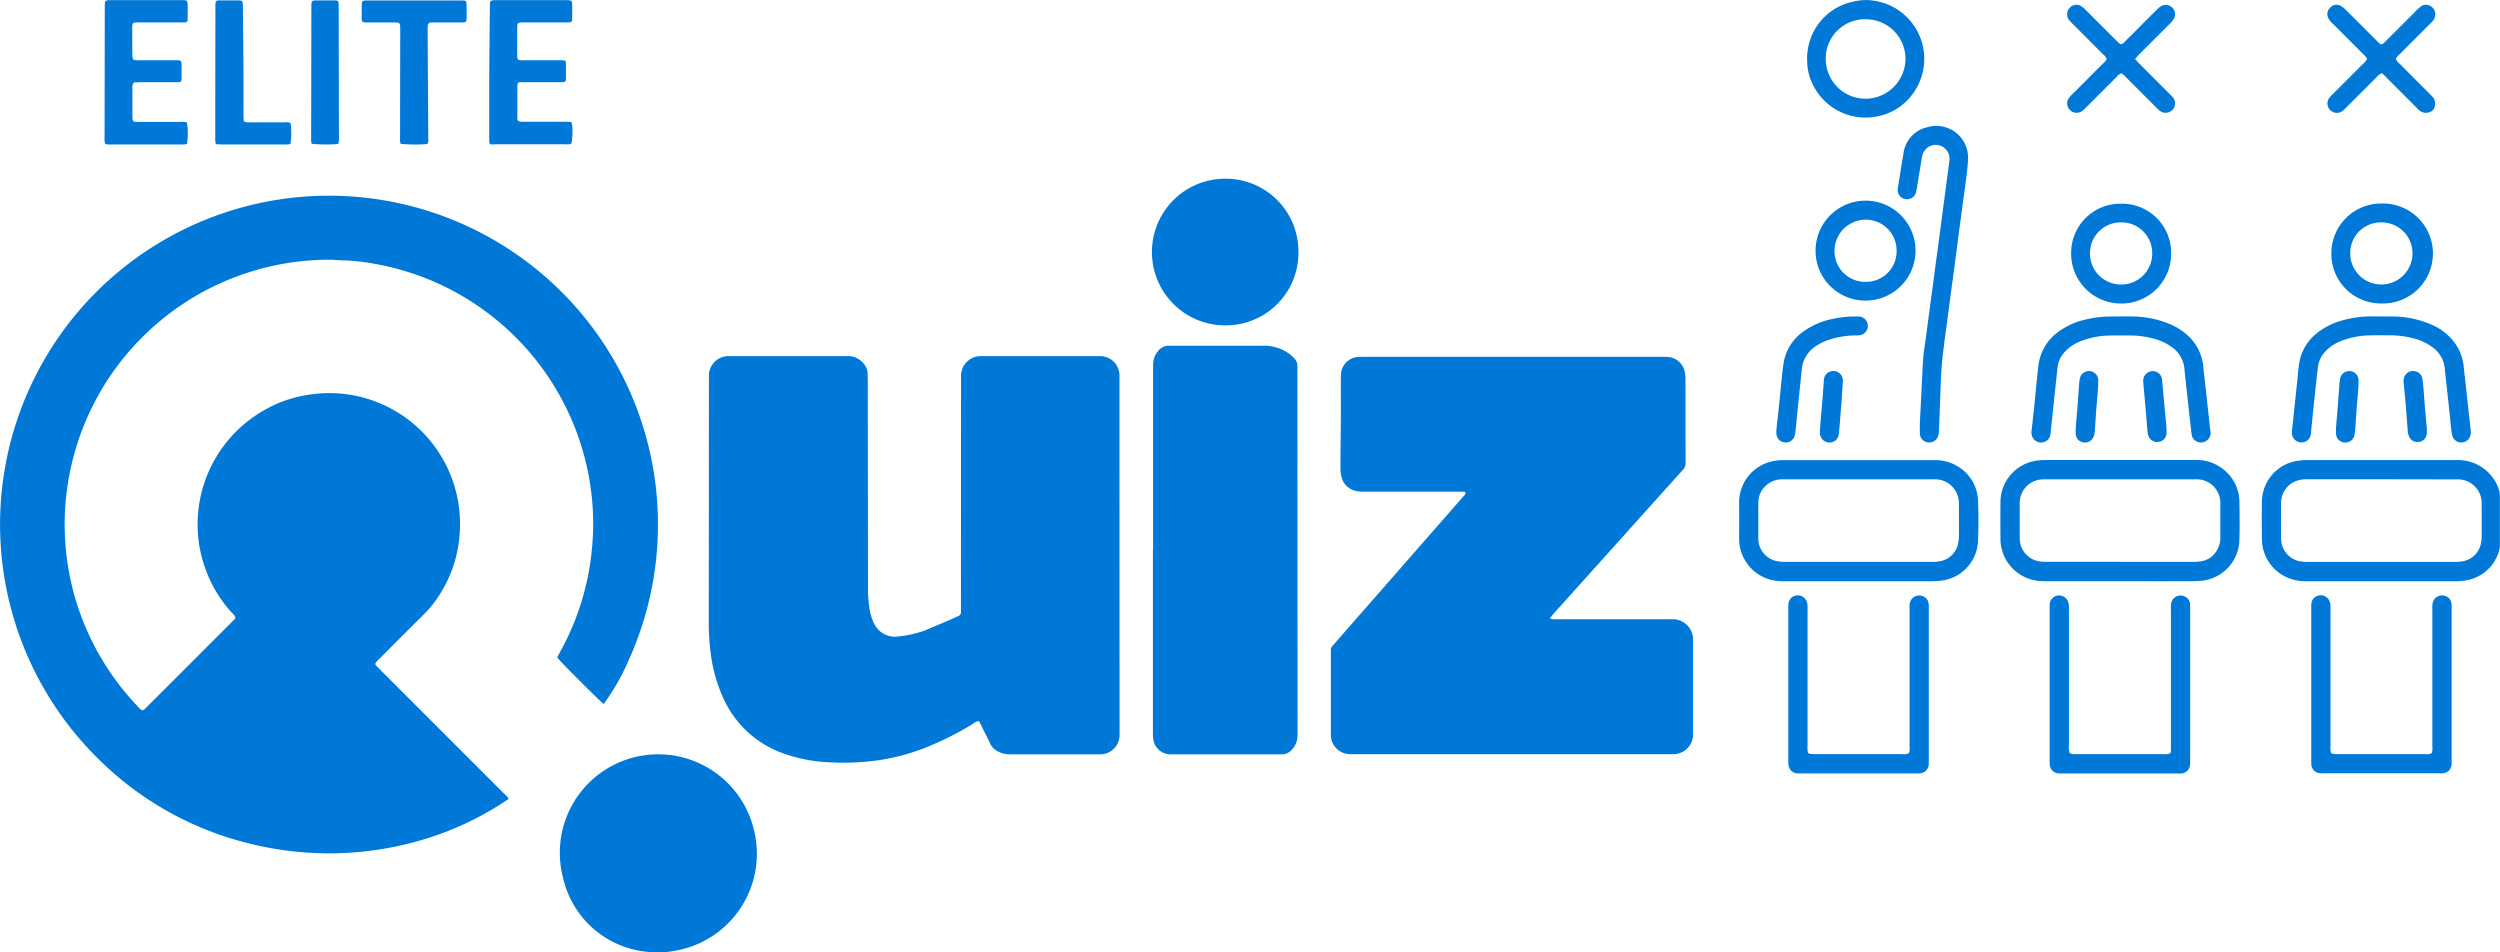 <svg id="login_logo" xmlns="http://www.w3.org/2000/svg" width="168" height="64" viewBox="0 0 168 64">
  <g id="audiance" transform="translate(116.869)">
    <path id="Path_2348" data-name="Path 2348" d="M437.9,286.992a3.95,3.95,0,0,1,2.62,6.342,3.786,3.786,0,0,1-2.339,1.442,3.931,3.931,0,0,1-4.41-2.343,3.423,3.423,0,0,1-.284-1.244,3.974,3.974,0,0,1,.21-1.6,3.881,3.881,0,0,1,2.934-2.537,3.547,3.547,0,0,1,.656-.09A2.865,2.865,0,0,1,437.9,286.992Zm-.495,1.257a2.629,2.629,0,0,0-2.674,2.584v.074a2.674,2.674,0,0,0,2.667,2.681h.033a2.7,2.7,0,0,0,2.658-2.691,2.666,2.666,0,0,0-2.684-2.648h0Z" transform="translate(-428.909 -286.954)" fill="#0078D7"/>
    <path id="Path_2354" data-name="Path 2354" d="M484.747,398h-5a3.388,3.388,0,0,1-1.026-.14,2.837,2.837,0,0,1-1.991-2.683q-.011-1.249,0-2.5a2.82,2.82,0,0,1,2.393-2.774,4.285,4.285,0,0,1,.551-.048q5.082,0,10.164,0a2.87,2.87,0,0,1,2.127.856,2.748,2.748,0,0,1,.821,1.931c.018.855.025,1.712,0,2.566a2.813,2.813,0,0,1-2.36,2.734,4.949,4.949,0,0,1-.724.055C488.055,398.005,486.4,398,484.747,398Zm.022-1.3h4.858a4.072,4.072,0,0,0,.553-.035,1.485,1.485,0,0,0,1.105-.755,1.708,1.708,0,0,0,.221-.9v-2.151c0-.046,0-.093,0-.139a1.587,1.587,0,0,0-1.544-1.569c-.081-.005-.162,0-.243,0h-9.924c-.093,0-.185,0-.277.007a1.574,1.574,0,0,0-1.472,1.337,2.033,2.033,0,0,0-.022.346q0,1.092,0,2.185v.1a1.569,1.569,0,0,0,1.438,1.555c.15.013.3.016.451.016h4.859Z" transform="translate(-459.168 -358.942)" fill="#0078D7"/>
    <path id="Path_2355" data-name="Path 2355" d="M426.307,398.006h-5.03a3.444,3.444,0,0,1-.959-.125,2.842,2.842,0,0,1-2.043-2.712q.007-1.232,0-2.464a2.827,2.827,0,0,1,2.373-2.789,3.943,3.943,0,0,1,.552-.051q5.117,0,10.234,0a2.829,2.829,0,0,1,1.519.414,2.768,2.768,0,0,1,1.377,2.352c.035.866.034,1.735,0,2.6a2.8,2.8,0,0,1-2.409,2.724,5.931,5.931,0,0,1-.691.048Q428.77,398.009,426.307,398.006Zm.007-6.852h-4.858c-.116,0-.232,0-.347,0a1.622,1.622,0,0,0-.986.378,1.555,1.555,0,0,0-.557,1.222c0,.636,0,1.272,0,1.908,0,.174-.005.347,0,.52a1.551,1.551,0,0,0,1.349,1.488,2.991,2.991,0,0,0,.415.03q4.98,0,9.959,0a2.362,2.362,0,0,0,.483-.043,1.5,1.5,0,0,0,1.219-1.182,2.4,2.4,0,0,0,.054-.55c.006-.661,0-1.318,0-1.978,0-.093,0-.185-.006-.277a1.587,1.587,0,0,0-1.562-1.515c-.115-.006-.231,0-.347,0Z" transform="translate(-418.275 -358.944)" fill="#0078D7"/>
    <path id="Path_2356" data-name="Path 2356" d="M543.194,398h-5a3.305,3.305,0,0,1-1.059-.155,2.843,2.843,0,0,1-1.944-2.65c-.009-.844-.016-1.689,0-2.533a2.808,2.808,0,0,1,2.38-2.753,4.66,4.66,0,0,1,.586-.051q5.067,0,10.135,0a2.9,2.9,0,0,1,2.132.851,2.8,2.8,0,0,1,.661,1.048,1.488,1.488,0,0,1,.1.507q0,1.648,0,3.3a1.52,1.52,0,0,1-.116.574,2.776,2.776,0,0,1-2.193,1.811,3.959,3.959,0,0,1-.691.054Q545.693,398.006,543.194,398Zm.032-6.852h-5a2.058,2.058,0,0,0-.683.1,1.562,1.562,0,0,0-1.063,1.479c-.011.462,0,.925,0,1.388,0,.347-.008.694,0,1.041a1.558,1.558,0,0,0,1.392,1.524,2.974,2.974,0,0,0,.381.022q4.962,0,9.924,0a3.132,3.132,0,0,0,.483-.037,1.517,1.517,0,0,0,1.241-1.16,2.479,2.479,0,0,0,.057-.515c.007-.648,0-1.3,0-1.943,0-.1,0-.208,0-.312a1.585,1.585,0,0,0-1.532-1.578c-.115-.008-.232,0-.347,0Z" transform="translate(-500.06 -358.941)" fill="#0078D7"/>
    <path id="Path_2357" data-name="Path 2357" d="M547.575,430.742a.687.687,0,0,0,.15.054,2.245,2.245,0,0,0,.277.011h5.9a.616.616,0,0,0,.435-.075,1.075,1.075,0,0,0,.038-.445q0-4.6,0-9.193a2.63,2.63,0,0,1,.01-.381.645.645,0,0,1,.941-.5.583.583,0,0,1,.336.492c.008.1.008.208.008.312q0,5.1,0,10.2c0,.093,0,.185,0,.277a.631.631,0,0,1-.6.6c-.081.006-.162,0-.243,0h-7.772a1.783,1.783,0,0,1-.277-.01.622.622,0,0,1-.534-.557c0-.1-.008-.208-.008-.312q0-5.1,0-10.2c0-.1,0-.21.008-.312a.625.625,0,0,1,.525-.566.644.644,0,0,1,.685.363,1.006,1.006,0,0,1,.073.3,3.1,3.1,0,0,1,.005.347q0,4.562,0,9.124A1.117,1.117,0,0,0,547.575,430.742Z" transform="translate(-507.79 -380.129)" fill="#0078D7"/>
    <path id="Path_2358" data-name="Path 2358" d="M489.105,430.747a1.149,1.149,0,0,0,.187.052,2.517,2.517,0,0,0,.277.007H495.4a.943.943,0,0,0,.46-.058,1.28,1.28,0,0,0,.039-.189c.007-.115,0-.231,0-.347q0-4.563,0-9.125a2.6,2.6,0,0,1,.01-.381.643.643,0,0,1,1-.451.575.575,0,0,1,.275.459c.008.127.009.254.009.382q0,5.03,0,10.061c0,.116,0,.232-.008.347a.627.627,0,0,1-.607.6c-.08.007-.162,0-.243,0h-7.738c-.093,0-.185,0-.277-.006a.627.627,0,0,1-.562-.567c-.005-.1-.009-.208-.009-.312q0-5.1,0-10.2a3.025,3.025,0,0,1,.009-.312.624.624,0,0,1,.53-.561.646.646,0,0,1,.666.339,1.089,1.089,0,0,1,.086.331,2.78,2.78,0,0,1,.005.346q0,4.562,0,9.124A1,1,0,0,0,489.105,430.747Z" transform="translate(-466.882 -380.127)" fill="#0078D7"/>
    <path id="Path_2359" data-name="Path 2359" d="M430.627,430.739a.7.7,0,0,0,.15.053,2.27,2.27,0,0,0,.277.011h5.9a.619.619,0,0,0,.435-.075,1.032,1.032,0,0,0,.039-.444q0-4.6,0-9.193a2.932,2.932,0,0,1,.008-.381.644.644,0,0,1,1.026-.44.573.573,0,0,1,.25.436c.007.115.008.231.008.347q0,5.065,0,10.13c0,.1,0,.208-.005.312a.628.628,0,0,1-.6.6c-.08.007-.162,0-.243,0H430.1a2.253,2.253,0,0,1-.243-.005.621.621,0,0,1-.566-.562,2.565,2.565,0,0,1-.013-.312q0-5.1,0-10.2c0-.1.006-.208.01-.312a.62.62,0,0,1,.56-.571.638.638,0,0,1,.664.4,1.125,1.125,0,0,1,.06.3c.01.115,0,.231,0,.347q0,4.545,0,9.089a1.092,1.092,0,0,0,.043.458Z" transform="translate(-425.974 -380.124)" fill="#0078D7"/>
    <path id="Path_2362" data-name="Path 2362" d="M455.231,335.113c.041-.814.083-1.658.125-2.5,0-.092.008-.185.013-.277.03-.543.045-1.086.09-1.627.035-.414.1-.825.16-1.237q.125-.945.251-1.89c.078-.584.159-1.168.237-1.752l.18-1.374c.078-.584.159-1.168.237-1.751l.18-1.374c.054-.412.111-.824.165-1.236l.18-1.374c.056-.424.116-.846.169-1.271a.947.947,0,0,0-.621-1.01.927.927,0,0,0-1.174.579,2.184,2.184,0,0,0-.07.3c-.1.615-.2,1.232-.3,1.847-.019.114-.039.228-.064.34a.626.626,0,0,1-.706.534l-.058-.011a.616.616,0,0,1-.47-.734v0c.083-.559.175-1.118.265-1.677.033-.206.071-.41.105-.615a2.069,2.069,0,0,1,1.573-1.792,2.142,2.142,0,0,1,2.681,1.41c.011.036.022.072.03.109a2.236,2.236,0,0,1,.06.652c-.016.357-.06.714-.1,1.069-.082.653-.173,1.305-.261,1.958-.083.618-.17,1.236-.252,1.854s-.154,1.215-.234,1.822c-.1.778-.21,1.556-.316,2.335-.08.6-.155,1.191-.233,1.787-.083.631-.174,1.258-.25,1.889-.06.493-.116.987-.146,1.483-.044.715-.063,1.432-.09,2.148-.026.647-.047,1.294-.076,1.941a1.062,1.062,0,0,1-.056.3.624.624,0,0,1-.683.415.6.6,0,0,1-.536-.587C455.221,335.581,455.231,335.36,455.231,335.113Z" transform="translate(-443.086 -306.655)" fill="#0078D7"/>
    <path id="Path_2363" data-name="Path 2363" d="M547.937,357.739c.3,0,.6-.012.9,0a6.62,6.62,0,0,1,2.489.557,3.8,3.8,0,0,1,1.537,1.209,3.3,3.3,0,0,1,.609,1.637c.056.552.123,1.1.184,1.652.054.494.106.988.16,1.482.039.356.076.712.118,1.068a.861.861,0,0,1-.03.443.648.648,0,0,1-.621.418.631.631,0,0,1-.594-.5,3.55,3.55,0,0,1-.063-.412c-.056-.528-.105-1.058-.162-1.586s-.12-1.079-.18-1.619c-.03-.276-.063-.551-.087-.827a1.971,1.971,0,0,0-.83-1.461,3.549,3.549,0,0,0-1.216-.576,6.053,6.053,0,0,0-1.645-.221c-.475,0-.949-.008-1.423.006a5.417,5.417,0,0,0-1.988.432,2.677,2.677,0,0,0-.953.679,1.8,1.8,0,0,0-.461.955c-.051.366-.09.733-.129,1.1-.067.631-.131,1.264-.2,1.9-.052.506-.1,1.012-.153,1.518a.636.636,0,0,1-.3.518.646.646,0,0,1-.972-.474.922.922,0,0,1,0-.208c.052-.506.109-1.011.162-1.516.06-.563.117-1.126.177-1.689.049-.46.077-.923.154-1.378a3.2,3.2,0,0,1,1.206-2.005,4.622,4.622,0,0,1,1.631-.823,7.032,7.032,0,0,1,1.949-.287h.729Z" transform="translate(-504.776 -336.47)" fill="#0078D7"/>
    <path id="Path_2364" data-name="Path 2364" d="M495.724,365.484a.65.65,0,0,1-.9.661.6.6,0,0,1-.375-.5c-.051-.391-.094-.781-.137-1.172q-.1-.9-.194-1.792c-.051-.471-.109-.941-.15-1.412a1.983,1.983,0,0,0-.824-1.464,3.524,3.524,0,0,0-1.215-.578,6.045,6.045,0,0,0-1.644-.222c-.474,0-.949-.008-1.423.006a5.442,5.442,0,0,0-1.989.429,2.672,2.672,0,0,0-.931.651,1.82,1.82,0,0,0-.5,1.046c-.046.413-.09.827-.135,1.24l-.18,1.689c-.054.517-.107,1.034-.163,1.551a.615.615,0,0,1-.355.519.643.643,0,0,1-.918-.532.877.877,0,0,1,0-.173c.057-.517.117-1.033.171-1.55.06-.563.11-1.127.168-1.69.048-.46.075-.924.159-1.377a3.228,3.228,0,0,1,1.224-1.995,4.828,4.828,0,0,1,1.871-.874,6.976,6.976,0,0,1,1.646-.215c.544,0,1.088-.014,1.631,0a6.676,6.676,0,0,1,2.494.539,4.068,4.068,0,0,1,1.105.708,3.231,3.231,0,0,1,1.075,2.15c.053.552.123,1.1.184,1.652.053.482.1.965.157,1.447q.062.569.126,1.137C495.718,365.414,495.722,365.46,495.724,365.484Z" transform="translate(-464.041 -336.461)" fill="#0078D7"/>
    <path id="Path_2367" data-name="Path 2367" d="M496.2,291.665c.123.132.214.236.311.332q1,1.007,2.011,2.013a2.166,2.166,0,0,1,.235.254.605.605,0,0,1,.128.488.64.64,0,0,1-1.027.391,2.324,2.324,0,0,1-.227-.214l-2.038-2.035a.934.934,0,0,0-.327-.264.839.839,0,0,0-.318.254q-1.021,1.016-2.038,2.035a2.5,2.5,0,0,1-.226.214.639.639,0,0,1-1.035-.366.611.611,0,0,1,.137-.518,2.451,2.451,0,0,1,.237-.253l2.011-2.013a.894.894,0,0,0,.261-.324.846.846,0,0,0-.257-.321q-1.016-1.021-2.035-2.038a2.12,2.12,0,0,1-.234-.255.633.633,0,0,1,.338-1,.535.535,0,0,1,.372.017,1.168,1.168,0,0,1,.386.288l2.062,2.06c.1.1.2.188.287.268.175-.006.246-.124.334-.21.436-.431.868-.865,1.3-1.3.278-.278.555-.557.835-.833a1.574,1.574,0,0,1,.236-.2.626.626,0,0,1,.9.809,1.293,1.293,0,0,1-.235.3q-.806.814-1.618,1.621c-.18.18-.361.358-.539.541C496.359,291.475,496.3,291.555,496.2,291.665Z" transform="translate(-469.594 -287.701)" fill="#0078D7"/>
    <path id="Path_2368" data-name="Path 2368" d="M553.513,292.612a.9.9,0,0,0-.365.277q-1.021,1.016-2.037,2.034a1.959,1.959,0,0,1-.255.234.631.631,0,0,1-.851-.921,2.182,2.182,0,0,1,.214-.227l2.035-2.036a.84.84,0,0,0,.256-.321.914.914,0,0,0-.262-.324q-1.04-1.045-2.084-2.085a1.028,1.028,0,0,1-.29-.424.584.584,0,0,1,.18-.628.556.556,0,0,1,.67-.112,1.574,1.574,0,0,1,.353.273c.691.683,1.375,1.372,2.063,2.058.1.1.2.187.287.267.175-.008.247-.125.334-.212q1.033-1.027,2.061-2.059a2.431,2.431,0,0,1,.281-.257.575.575,0,0,1,.521-.113.647.647,0,0,1,.451.8.658.658,0,0,1-.1.21,2.115,2.115,0,0,1-.235.254l-2.035,2.037a.845.845,0,0,0-.258.323.888.888,0,0,0,.259.322q1,1.007,2.01,2.013c.066.065.131.131.194.2a.672.672,0,0,1,.144.679.5.5,0,0,1-.378.371.676.676,0,0,1-.677-.155c-.066-.065-.132-.129-.2-.2q-.991-.994-1.986-1.988C553.721,292.8,553.616,292.711,553.513,292.612Z" transform="translate(-510.316 -287.695)" fill="#0078D7"/>
    <path id="Path_2369" data-name="Path 2369" d="M438.749,338.55a3.344,3.344,0,0,1-3.372-3.315v-.047a3.359,3.359,0,1,1,3.372,3.362Zm-2.1-3.335a2.055,2.055,0,0,0,2.037,2.073h.036a2.05,2.05,0,0,0,2.1-2v-.083a2.073,2.073,0,0,0-2.052-2.094h-.038a2.1,2.1,0,0,0-2.083,2.1Z" transform="translate(-430.239 -318.349)" fill="#0078D7"/>
    <path id="Path_2370" data-name="Path 2370" d="M495.887,332.515a3.3,3.3,0,0,1,3.373,3.223v.135a3.335,3.335,0,0,1-3.321,3.349h-.04a3.346,3.346,0,0,1-3.356-3.335v-.056a3.3,3.3,0,0,1,3.28-3.316Zm.026,5.43a2.075,2.075,0,0,0,2.077-2.073v-.044a2.06,2.06,0,0,0-2.062-2.058h-.041a2.061,2.061,0,0,0-2.077,2.043v.038a2.075,2.075,0,0,0,2.058,2.093h.046Z" transform="translate(-470.23 -318.826)" fill="#0078D7"/>
    <path id="Path_2371" data-name="Path 2371" d="M554.1,339.19a3.326,3.326,0,0,1-3.344-3.307c0-.019,0-.038,0-.057a3.344,3.344,0,0,1,3.337-3.352h.054a3.359,3.359,0,1,1,.047,6.717Zm.01-1.274a2.1,2.1,0,0,0,2.1-2.09,2.08,2.08,0,0,0-2.076-2.084h-.03a2.057,2.057,0,0,0-2.079,2.035v.038a2.088,2.088,0,0,0,2.075,2.1h.009Z" transform="translate(-510.958 -318.798)" fill="#0078D7"/>
    <path id="Path_2373" data-name="Path 2373" d="M431.8,357.739c.116,0,.232-.006.347,0a.634.634,0,0,1,.07,1.258,2.015,2.015,0,0,1-.346.014,5.769,5.769,0,0,0-1.9.35,3.316,3.316,0,0,0-.793.421,2.061,2.061,0,0,0-.877,1.546c-.085.85-.176,1.7-.263,2.549-.055.541-.1,1.082-.16,1.62a1.172,1.172,0,0,1-.076.334.621.621,0,0,1-.68.365.61.61,0,0,1-.524-.6,2.324,2.324,0,0,1,.011-.346c.058-.551.123-1.1.18-1.652s.106-1.1.164-1.654c.037-.356.072-.712.128-1.065a3.218,3.218,0,0,1,1.377-2.161,5.03,5.03,0,0,1,2-.831A6.462,6.462,0,0,1,431.8,357.739Z" transform="translate(-424.094 -336.471)" fill="#0078D7"/>
    <path id="Path_2374" data-name="Path 2374" d="M551.782,373.745c.046-.551.092-1.08.133-1.609.035-.449.06-.9.1-1.347a1.9,1.9,0,0,1,.073-.441.625.625,0,0,1,1.206.165,6.839,6.839,0,0,1-.024.727c-.033.461-.078.92-.112,1.382-.032.426-.054.853-.086,1.279a2.367,2.367,0,0,1-.058.376.615.615,0,0,1-.641.473.6.6,0,0,1-.587-.574C551.777,374.024,551.782,373.874,551.782,373.745Z" transform="translate(-511.671 -345.012)" fill="#0078D7"/>
    <path id="Path_2375" data-name="Path 2375" d="M437.878,370.717c-.026.391-.049.784-.078,1.176q-.06.795-.124,1.59c-.019.23-.038.461-.066.691a.627.627,0,0,1-.626.579.653.653,0,0,1-.644-.607,1.3,1.3,0,0,1,0-.208c.019-.265.039-.53.06-.795.037-.437.078-.875.113-1.312.03-.38.057-.76.085-1.142,0-.057,0-.116.011-.173a.637.637,0,0,1,1.271.062c0,.046,0,.093,0,.139Z" transform="translate(-430.911 -345.012)" fill="#0078D7"/>
    <path id="Path_2376" data-name="Path 2376" d="M493.56,373.776c.044-.536.09-1.053.13-1.571.035-.46.063-.921.1-1.382a2.33,2.33,0,0,1,.066-.443.623.623,0,0,1,1.214.137,7.3,7.3,0,0,1-.024.761c-.03.437-.077.874-.11,1.311s-.055.875-.088,1.313a2.307,2.307,0,0,1-.06.376.616.616,0,0,1-.642.471.6.6,0,0,1-.586-.576C493.557,374.035,493.56,373.9,493.56,373.776Z" transform="translate(-470.94 -345.014)" fill="#0078D7"/>
    <path id="Path_2377" data-name="Path 2377" d="M568.444,373.759c0,.167.008.283,0,.4a.606.606,0,0,1-.533.548.62.62,0,0,1-.682-.41,1.5,1.5,0,0,1-.066-.339c-.056-.666-.1-1.332-.159-2-.032-.391-.075-.781-.113-1.17a.879.879,0,0,1,.051-.475.623.623,0,0,1,.68-.36.613.613,0,0,1,.527.52c.028.182.049.366.064.549.055.666.1,1.332.16,2C568.394,373.285,568.423,373.547,568.444,373.759Z" transform="translate(-522.232 -345.011)" fill="#0078D7"/>
    <path id="Path_2378" data-name="Path 2378" d="M510.234,373.823c0,.09.008.206,0,.321a.608.608,0,0,1-.527.557.617.617,0,0,1-.7-.44,1.636,1.636,0,0,1-.057-.307c-.03-.357-.055-.714-.085-1.071-.036-.426-.076-.851-.113-1.277-.03-.334-.068-.667-.083-1a.637.637,0,0,1,1.2-.318.587.587,0,0,1,.06.2c.03.252.051.506.074.759.038.414.076.828.112,1.243C510.161,372.922,510.2,373.359,510.234,373.823Z" transform="translate(-481.513 -345.007)" fill="#0078D7"/>
  </g>
  <g id="elite" transform="translate(7.023 0.009)">
    <path id="Path_2360" data-name="Path 2360" d="M140.4,296.677a1.463,1.463,0,0,1-.044-.2c-.006-.1,0-.208,0-.312,0-1.272,0-2.544,0-3.816.009-1.652.026-3.307.042-4.96,0-.369.032-.4.393-.4q2.377,0,4.754,0h.069c.277.012.313.045.318.33,0,.313,0,.625,0,.937,0,.175-.055.218-.234.227-.092,0-.185,0-.278,0H142.67c-.421,0-.433.013-.434.424q0,.851,0,1.7c0,.046,0,.092,0,.139.013.238.046.278.295.28.821.005,1.642,0,2.464,0,.1,0,.209,0,.312,0,.141.009.2.052.2.188q.011.555,0,1.11c0,.116-.057.162-.177.171-.092.007-.185.006-.277.006h-2.325c-.137,0-.275.008-.421.013a.842.842,0,0,0-.062.21c0,.751,0,1.5,0,2.253a.363.363,0,0,0,.025.094.344.344,0,0,0,.293.088c.254,0,.509,0,.763,0h2.117c.138,0,.275.01.421.016a1.032,1.032,0,0,1,.067.206,4.909,4.909,0,0,1-.051,1.249.7.7,0,0,1-.364.044c-.659,0-1.319,0-1.978,0h-2.741C140.679,296.688,140.553,296.682,140.4,296.677Z" transform="translate(-114.502 -286.987)" fill="#0078D7"/>
    <path id="Path_2361" data-name="Path 2361" d="M56.286,292.523a.567.567,0,0,0-.09.375q0,.937,0,1.873c0,.374.026.4.392.4.961,0,1.92,0,2.88,0a.781.781,0,0,1,.4.048,4.939,4.939,0,0,1,0,1.427.766.766,0,0,1-.365.038q-1.319,0-2.637,0H54.75a.823.823,0,0,1-.391-.047,1.559,1.559,0,0,1-.032-.193c-.006-.115,0-.231,0-.346q.007-4.319.014-8.638c0-.474,0-.475.485-.476h4.614c.471,0,.472,0,.472.488,0,.266,0,.532,0,.8,0,.159-.05.2-.213.21-.092.006-.185,0-.278,0h-2.88c-.31.008-.353.039-.355.334,0,.636,0,1.272.008,1.908a1.251,1.251,0,0,0,.05.246.876.876,0,0,0,.437.056c.8,0,1.6,0,2.394,0,.424,0,.424,0,.426.418,0,.277,0,.555,0,.833,0,.18-.047.218-.23.226-.081,0-.162,0-.243,0H56.663C56.537,292.51,56.411,292.518,56.286,292.523Z" transform="translate(-54.323 -286.986)" fill="#0078D7"/>
    <path id="Path_2365" data-name="Path 2365" d="M116.269,296.707a10.367,10.367,0,0,1-1.8-.011,1.24,1.24,0,0,1-.038-.188c-.007-.115,0-.231,0-.346q.006-3.538.011-7.075c0-.127,0-.254-.013-.381a.162.162,0,0,0-.158-.156c-.1-.01-.208-.013-.312-.013h-1.6c-.081,0-.162,0-.243,0-.216-.01-.256-.047-.262-.274-.007-.243,0-.486,0-.728a3.077,3.077,0,0,1,.013-.311.158.158,0,0,1,.158-.154,2.248,2.248,0,0,1,.242-.009h6.244c.383,0,.387.007.391.387,0,.243,0,.485,0,.728,0,.351-.013.361-.378.361-.567,0-1.133,0-1.7,0-.093,0-.185,0-.278,0-.188.011-.238.06-.257.254a1.922,1.922,0,0,0-.006.208q.009,1.717.019,3.434.012,1.959.025,3.918A.591.591,0,0,1,116.269,296.707Z" transform="translate(-94.569 -287.038)" fill="#0078D7"/>
    <path id="Path_2366" data-name="Path 2366" d="M81,295.173a.885.885,0,0,0,.458.066c.775,0,1.549,0,2.323,0a.589.589,0,0,1,.364.051,5.091,5.091,0,0,1,0,1.39.681.681,0,0,1-.363.044q-1.4,0-2.809,0H79.478c-.113,0-.226-.011-.351-.017a2.163,2.163,0,0,1-.041-.218c-.007-.081,0-.162,0-.243q0-4.386.01-8.773c0-.427,0-.427.417-.429q.5,0,1.006,0a2.329,2.329,0,0,1,.242.008.166.166,0,0,1,.164.15,1.886,1.886,0,0,1,.016.24c.014,1.352.03,2.7.039,4.056.007,1.087,0,2.173.006,3.259C80.984,294.9,81,295.036,81,295.173Z" transform="translate(-71.643 -287.027)" fill="#0078D7"/>
    <path id="Path_2372" data-name="Path 2372" d="M102.347,296.7a9.732,9.732,0,0,1-1.773-.014,1.4,1.4,0,0,1-.038-.187c-.007-.092,0-.185,0-.277q.007-4.366.014-8.732c0-.436,0-.437.443-.438.381,0,.762,0,1.144,0,.2,0,.236.047.248.251,0,.057,0,.115,0,.173q.01,4.383.019,8.767A.941.941,0,0,1,102.347,296.7Z" transform="translate(-86.649 -287.033)" fill="#0078D7"/>
  </g>
  <g id="quiz" transform="translate(0 12.01)">
    <path id="Path_2347" data-name="Path 2347" d="M162.983,473.291c-.319,0-.732-.016-.948-.038a6.421,6.421,0,0,1-5.672-5.04,6.612,6.612,0,1,1,12.821-3.241c.017.066.033.132.048.2a6.61,6.61,0,0,1-4.946,7.932q-.095.022-.19.041A6.806,6.806,0,0,1,162.983,473.291Z" transform="translate(-118.541 -421.301)" fill="#0078D7"/>
    <path id="Path_2349" data-name="Path 2349" d="M71.514,369.188c-.235-.165-2.93-2.857-3.121-3.12.035-.074.069-.158.114-.237a17.655,17.655,0,0,0,1.917-5.074,18.075,18.075,0,0,0,.335-2.4,16.358,16.358,0,0,0,.047-1.664,17.784,17.784,0,0,0-14.674-17.083,13.649,13.649,0,0,0-2.2-.236c-.266,0-.531-.042-.8-.04A17.787,17.787,0,0,0,35.36,355.6a16.665,16.665,0,0,0-.036,2.531,17.611,17.611,0,0,0,2.986,8.866,17.253,17.253,0,0,0,1.937,2.4.6.6,0,0,0,.28.218c.12-.03.2-.138.285-.226q.874-.868,1.745-1.74l3.951-3.95c.1-.1.188-.2.27-.287a.652.652,0,0,0-.229-.33,8.773,8.773,0,0,1-1.931-3.375,8.65,8.65,0,0,1-.379-3.048,8.812,8.812,0,0,1,4.4-7.178,8.364,8.364,0,0,1,3.092-1.079,8.782,8.782,0,0,1,10.115,9.183,8.635,8.635,0,0,1-1.352,4.247,7.43,7.43,0,0,1-1.056,1.328q-1.516,1.5-3.018,3.018a.784.784,0,0,0-.261.331,1.261,1.261,0,0,0,.1.133c.078.085.162.166.243.247l8.368,8.368a1.19,1.19,0,0,1,.268.305,20.633,20.633,0,0,1-5.6,2.69,22.023,22.023,0,0,1-11.717.34,21.667,21.667,0,0,1-10.046-5.5,22.1,22.1,0,0,1-.689-31.251q.154-.16.31-.318a22.129,22.129,0,0,1,31.3-.016q.2.2.4.41a22.1,22.1,0,0,1,4.123,24.273A15.071,15.071,0,0,1,71.514,369.188Z" transform="translate(-30.947 -333.89)" fill="#0078D7"/>
    <path id="Path_2350" data-name="Path 2350" d="M207.621,395.416a.79.79,0,0,0-.373.173,20.337,20.337,0,0,1-3.315,1.659,14.114,14.114,0,0,1-3.285.836,17,17,0,0,1-3.082.108,10.483,10.483,0,0,1-3.086-.6,6.955,6.955,0,0,1-4.012-3.674,10.289,10.289,0,0,1-.847-2.92,16,16,0,0,1-.148-2.421q.006-7.983.01-15.964c0-.162.005-.324,0-.486a1.322,1.322,0,0,1,1.166-1.224c.1-.01.208-.008.312-.008h7.706a1.983,1.983,0,0,1,.415.02,1.4,1.4,0,0,1,.947.7.894.894,0,0,1,.12.43c0,.185.01.37.01.555q.007,6.871.014,13.743a8.866,8.866,0,0,0,.107,1.555,3.424,3.424,0,0,0,.283.926,1.543,1.543,0,0,0,1.64.911,7.392,7.392,0,0,0,1.822-.414c.141-.051.274-.12.412-.18.479-.2.959-.4,1.438-.608.128-.054.252-.117.378-.174a.273.273,0,0,0,.167-.277c0-.139,0-.278,0-.416l.006-14.992c0-.174,0-.347,0-.521a1.329,1.329,0,0,1,1.215-1.252c.115-.008.231-.005.347-.005h7.567c.081,0,.162,0,.243,0a1.3,1.3,0,0,1,1.274,1.254c0,.139,0,.278,0,.416q0,11.713.008,23.426c0,.15,0,.3-.005.451a1.3,1.3,0,0,1-1.245,1.213h-.174c-1.978,0-3.957,0-5.935,0a1.678,1.678,0,0,1-.891-.237,1.132,1.132,0,0,1-.457-.506c-.2-.419-.406-.831-.612-1.245C207.727,395.587,207.676,395.51,207.621,395.416Z" transform="translate(-141.844 -358.975)" fill="#0078D7"/>
    <path id="Path_2351" data-name="Path 2351" d="M343.329,388.651a1.084,1.084,0,0,0,.185.054c.115.006.231.005.347.005h7.393c.139,0,.278,0,.416,0a1.366,1.366,0,0,1,1.285,1.3c0,.092,0,.185,0,.278v5.935c0,.093,0,.185,0,.278a1.332,1.332,0,0,1-1.266,1.276c-.116,0-.231,0-.347,0H330.171c-.093,0-.185,0-.278,0a1.3,1.3,0,0,1-1.28-1.251c0-.093,0-.185,0-.278v-5.24c0-.069,0-.139,0-.208a.421.421,0,0,1,.122-.313c.156-.171.3-.348.457-.522l4.8-5.483q1.737-1.983,3.475-3.969c.081-.092.188-.171.2-.293-.039-.085-.1-.081-.156-.083-.115-.005-.231,0-.347,0l-6.317,0a2.4,2.4,0,0,1-.55-.048,1.269,1.269,0,0,1-.985-1.008,2.452,2.452,0,0,1-.054-.585c0-1.029.019-2.059.025-3.088.005-.914,0-1.828,0-2.742,0-.15.007-.3.011-.451a1.245,1.245,0,0,1,1.156-1.136c.127,0,.254-.006.382-.006h20.061c.127,0,.254.006.382.008a1.256,1.256,0,0,1,1.1.914,2.542,2.542,0,0,1,.069.549c.006,1.886,0,3.771.008,5.656a.647.647,0,0,1-.178.467q-1.489,1.647-2.969,3.3l-4.662,5.188c-.356.4-.713.79-1.068,1.186C343.5,388.428,343.435,388.519,343.329,388.651Z" transform="translate(-239.18 -359.106)" fill="#0078D7"/>
    <path id="Path_2352" data-name="Path 2352" d="M288.838,382.3V370.256c0-.162,0-.324.006-.486a1.385,1.385,0,0,1,.34-.854.894.894,0,0,1,.691-.346c.081,0,.162,0,.243,0,2.083,0,4.165,0,6.249,0a2.884,2.884,0,0,1,1.673.585,2.1,2.1,0,0,1,.256.233.758.758,0,0,1,.242.59c-.008.3,0,.6,0,.9q.005,11.713.01,23.425c0,.185,0,.37-.01.555a1.373,1.373,0,0,1-.361.845.89.89,0,0,1-.7.328h-7.395a1.179,1.179,0,0,1-1.241-1.112v-.019c-.018-.184-.015-.37-.015-.555V382.294Z" transform="translate(-211.35 -357.348)" fill="#0078D7"/>
    <path id="Path_2353" data-name="Path 2353" d="M298.446,336.179a4.878,4.878,0,0,1-4.843,4.912h-.072a4.921,4.921,0,0,1-4.93-4.909v-.032a4.919,4.919,0,0,1,4.923-4.914h0a4.878,4.878,0,0,1,4.919,4.837C298.447,336.108,298.447,336.144,298.446,336.179Z" transform="translate(-211.191 -331.236)" fill="#0078D7"/>
  </g>
</svg>
